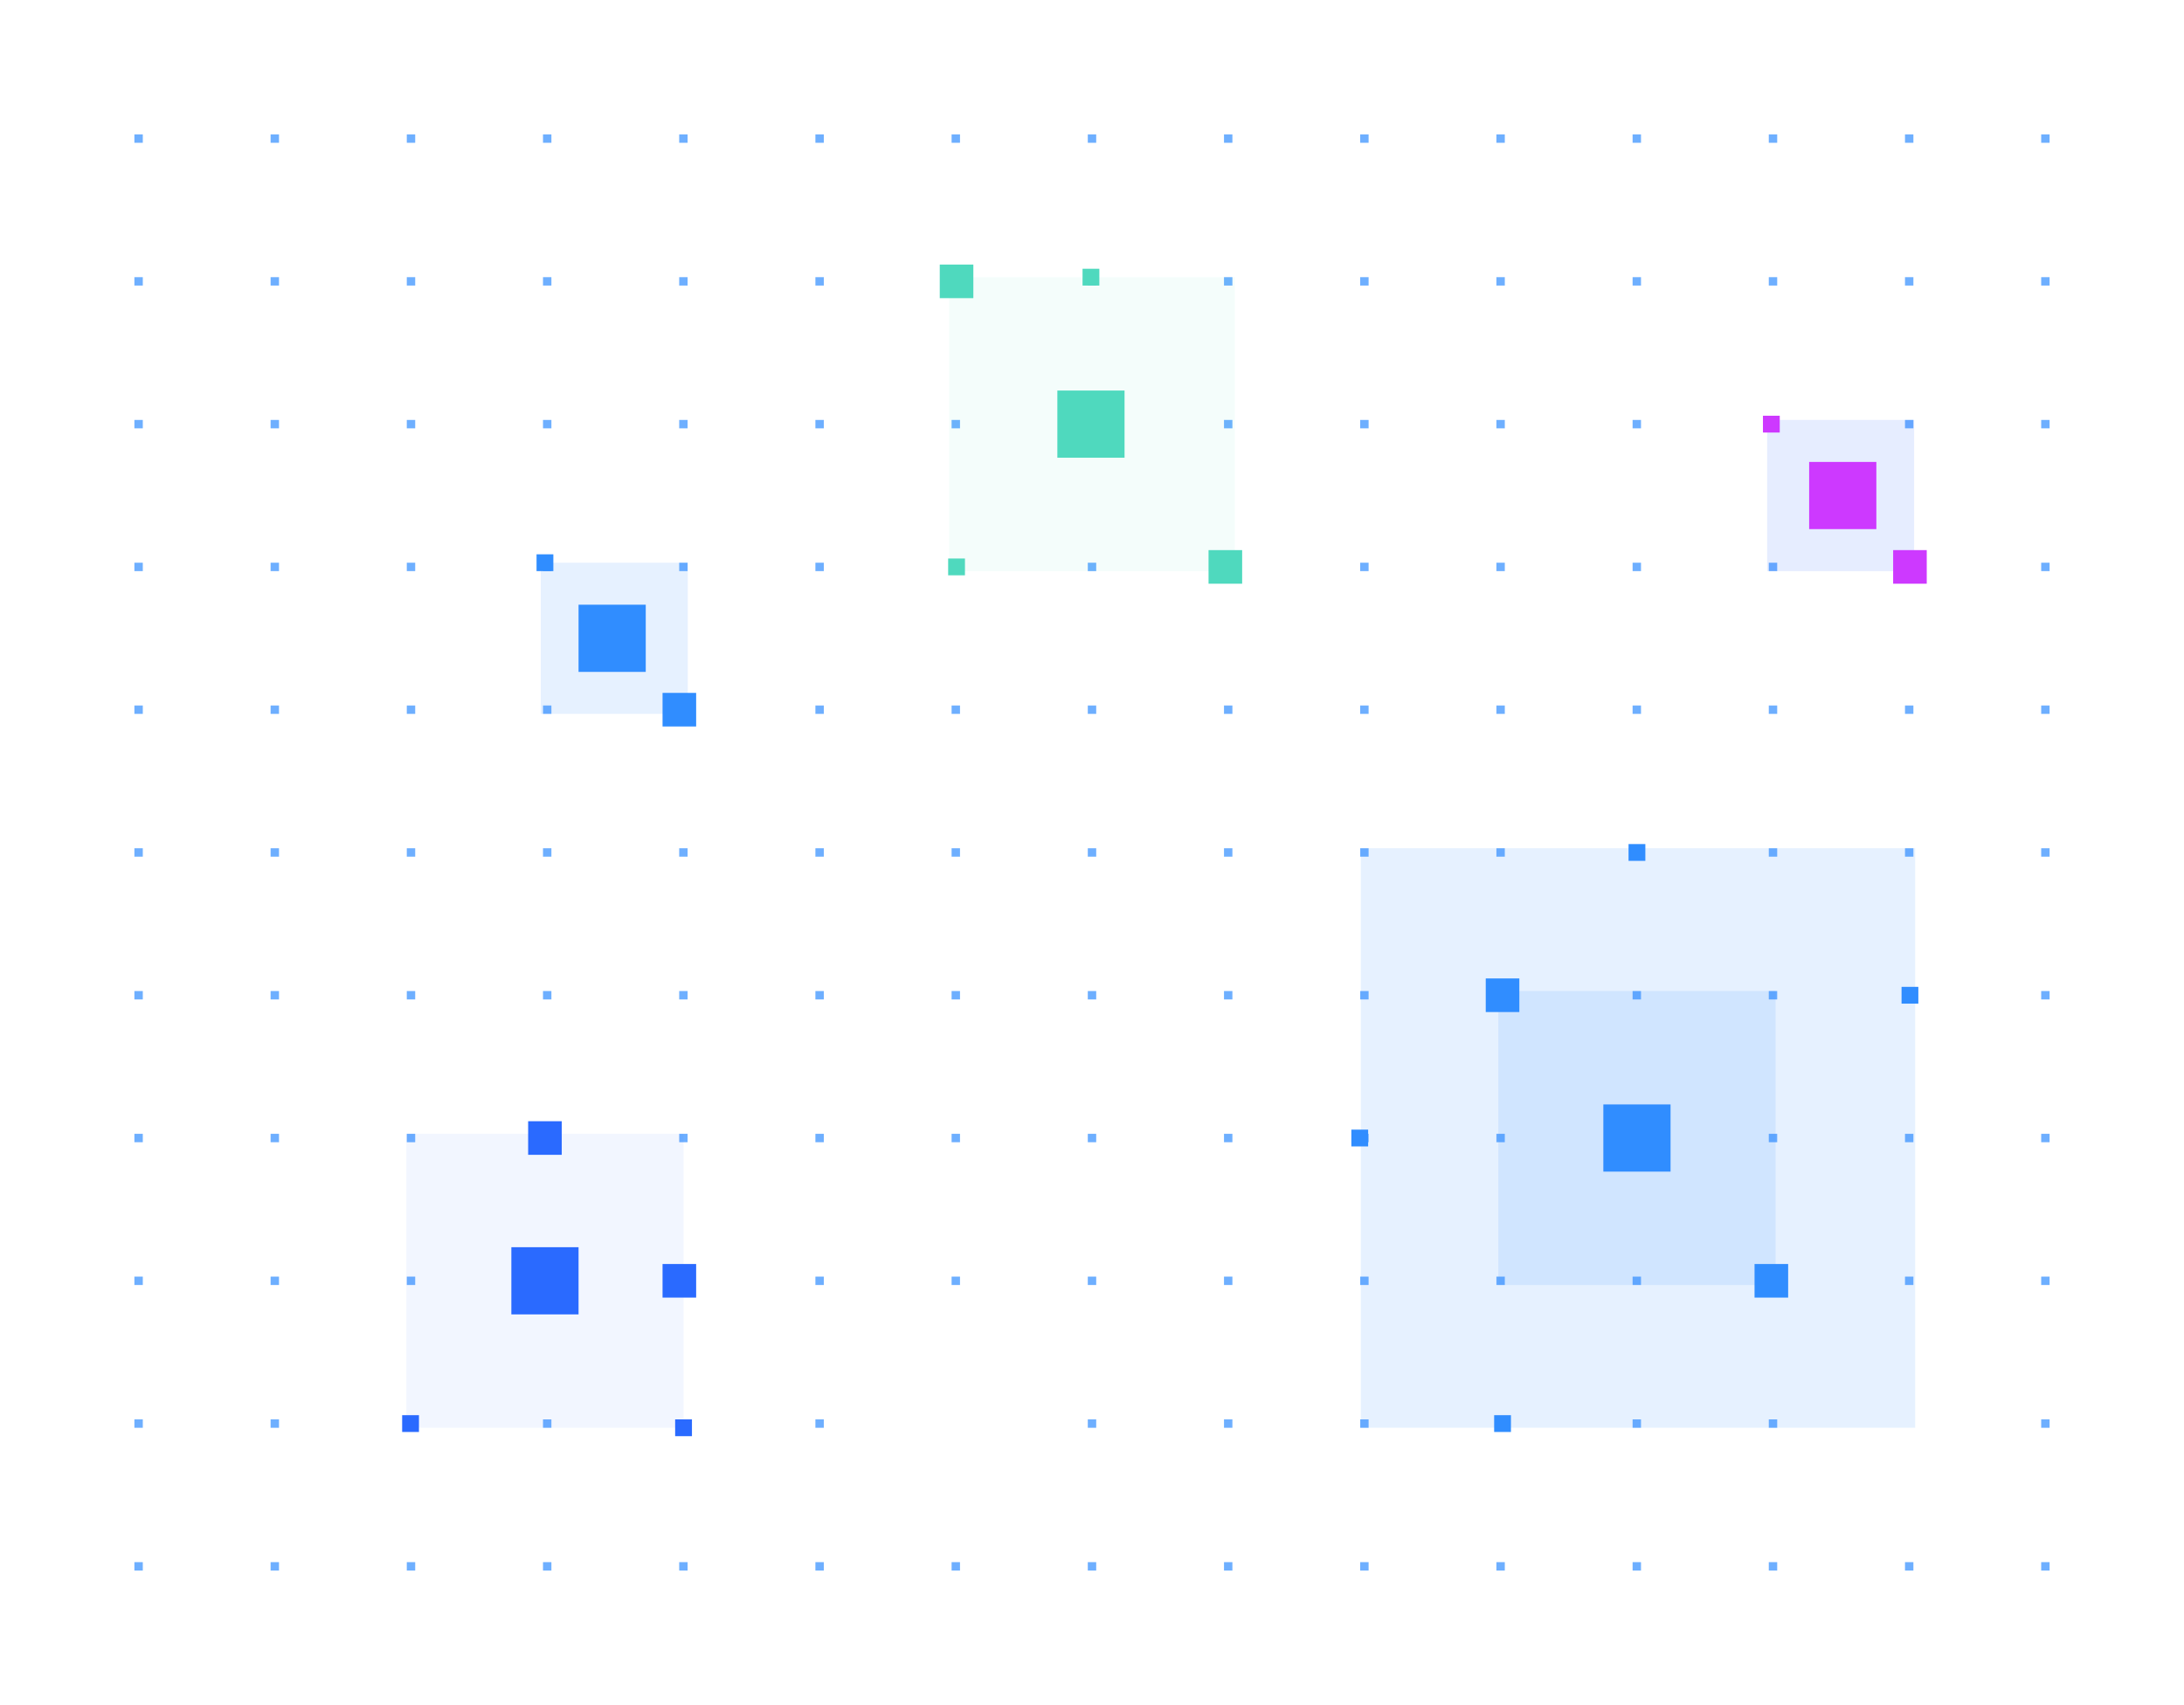 <svg width="520" height="406" viewBox="0 0 520 406" fill="none" xmlns="http://www.w3.org/2000/svg">
<g opacity="0.7" clip-path="url(#clip0_3559_17284)">
<rect x="488" y="32" width="2" height="2" transform="rotate(90 488 32)" fill="#308DFF"/>
<rect x="488" y="66" width="2" height="2" transform="rotate(90 488 66)" fill="#308DFF"/>
<rect x="488" y="100" width="2" height="2" transform="rotate(90 488 100)" fill="#308DFF"/>
<rect x="488" y="134" width="2" height="2" transform="rotate(90 488 134)" fill="#308DFF"/>
<rect x="488" y="168" width="2" height="2" transform="rotate(90 488 168)" fill="#308DFF"/>
<rect x="488" y="202" width="2" height="2" transform="rotate(90 488 202)" fill="#308DFF"/>
<rect x="488" y="236" width="2" height="2" transform="rotate(90 488 236)" fill="#308DFF"/>
<rect x="488" y="270" width="2" height="2" transform="rotate(90 488 270)" fill="#308DFF"/>
<rect x="488" y="304" width="2" height="2" transform="rotate(90 488 304)" fill="#308DFF"/>
<rect x="488" y="338" width="2" height="2" transform="rotate(90 488 338)" fill="#308DFF"/>
<rect x="488" y="372" width="2" height="2" transform="rotate(90 488 372)" fill="#308DFF"/>
<rect x="455.571" y="32" width="2" height="2" transform="rotate(90 455.571 32)" fill="#308DFF"/>
<rect x="455.571" y="66" width="2" height="2" transform="rotate(90 455.571 66)" fill="#308DFF"/>
<rect x="455.571" y="100" width="2" height="2" transform="rotate(90 455.571 100)" fill="#308DFF"/>
<rect x="455.571" y="134" width="2" height="2" transform="rotate(90 455.571 134)" fill="#308DFF"/>
<rect x="455.571" y="168" width="2" height="2" transform="rotate(90 455.571 168)" fill="#308DFF"/>
<rect x="455.571" y="202" width="2" height="2" transform="rotate(90 455.571 202)" fill="#308DFF"/>
<rect x="455.571" y="236" width="2" height="2" transform="rotate(90 455.571 236)" fill="#308DFF"/>
<rect x="455.571" y="270" width="2" height="2" transform="rotate(90 455.571 270)" fill="#308DFF"/>
<rect x="455.571" y="304" width="2" height="2" transform="rotate(90 455.571 304)" fill="#308DFF"/>
<rect x="455.571" y="372" width="2" height="2" transform="rotate(90 455.571 372)" fill="#308DFF"/>
<rect x="423.143" y="32" width="2" height="2" transform="rotate(90 423.143 32)" fill="#308DFF"/>
<rect x="423.143" y="66" width="2" height="2" transform="rotate(90 423.143 66)" fill="#308DFF"/>
<rect x="423.143" y="100" width="2" height="2" transform="rotate(90 423.143 100)" fill="#308DFF"/>
<rect x="423.143" y="134" width="2" height="2" transform="rotate(90 423.143 134)" fill="#308DFF"/>
<rect x="423.143" y="168" width="2" height="2" transform="rotate(90 423.143 168)" fill="#308DFF"/>
<rect x="423.143" y="202" width="2" height="2" transform="rotate(90 423.143 202)" fill="#308DFF"/>
<rect x="423.143" y="236" width="2" height="2" transform="rotate(90 423.143 236)" fill="#308DFF"/>
<rect x="423.143" y="270" width="2" height="2" transform="rotate(90 423.143 270)" fill="#308DFF"/>
<rect x="423.143" y="304" width="2" height="2" transform="rotate(90 423.143 304)" fill="#308DFF"/>
<rect x="423.143" y="338" width="2" height="2" transform="rotate(90 423.143 338)" fill="#308DFF"/>
<rect x="423.143" y="372" width="2" height="2" transform="rotate(90 423.143 372)" fill="#308DFF"/>
<rect x="390.714" y="32" width="2" height="2" transform="rotate(90 390.714 32)" fill="#308DFF"/>
<rect x="390.714" y="66" width="2" height="2" transform="rotate(90 390.714 66)" fill="#308DFF"/>
<rect x="390.714" y="100" width="2" height="2" transform="rotate(90 390.714 100)" fill="#308DFF"/>
<rect x="390.714" y="134" width="2" height="2" transform="rotate(90 390.714 134)" fill="#308DFF"/>
<rect x="390.714" y="168" width="2" height="2" transform="rotate(90 390.714 168)" fill="#308DFF"/>
<rect x="390.714" y="202" width="2" height="2" transform="rotate(90 390.714 202)" fill="#308DFF"/>
<rect x="390.714" y="236" width="2" height="2" transform="rotate(90 390.714 236)" fill="#308DFF"/>
<rect x="390.714" y="270" width="2" height="2" transform="rotate(90 390.714 270)" fill="#308DFF"/>
<rect x="390.714" y="304" width="2" height="2" transform="rotate(90 390.714 304)" fill="#308DFF"/>
<rect x="390.714" y="338" width="2" height="2" transform="rotate(90 390.714 338)" fill="#308DFF"/>
<rect x="390.714" y="372" width="2" height="2" transform="rotate(90 390.714 372)" fill="#308DFF"/>
<rect x="358.286" y="32" width="2" height="2" transform="rotate(90 358.286 32)" fill="#308DFF"/>
<rect x="358.286" y="66" width="2" height="2" transform="rotate(90 358.286 66)" fill="#308DFF"/>
<rect x="358.286" y="100" width="2" height="2" transform="rotate(90 358.286 100)" fill="#308DFF"/>
<rect x="358.286" y="134" width="2" height="2" transform="rotate(90 358.286 134)" fill="#308DFF"/>
<rect x="358.286" y="168" width="2" height="2" transform="rotate(90 358.286 168)" fill="#308DFF"/>
<rect x="358.286" y="202" width="2" height="2" transform="rotate(90 358.286 202)" fill="#308DFF"/>
<rect x="358.286" y="236" width="2" height="2" transform="rotate(90 358.286 236)" fill="#308DFF"/>
<rect x="358.286" y="270" width="2" height="2" transform="rotate(90 358.286 270)" fill="#308DFF"/>
<rect x="358.286" y="304" width="2" height="2" transform="rotate(90 358.286 304)" fill="#308DFF"/>
<rect x="358.286" y="338" width="2" height="2" transform="rotate(90 358.286 338)" fill="#308DFF"/>
<rect x="358.286" y="372" width="2" height="2" transform="rotate(90 358.286 372)" fill="#308DFF"/>
<rect x="325.857" y="32" width="2" height="2" transform="rotate(90 325.857 32)" fill="#308DFF"/>
<rect x="325.857" y="66" width="2" height="2" transform="rotate(90 325.857 66)" fill="#308DFF"/>
<rect x="325.857" y="100" width="2" height="2" transform="rotate(90 325.857 100)" fill="#308DFF"/>
<rect x="325.857" y="134" width="2" height="2" transform="rotate(90 325.857 134)" fill="#308DFF"/>
<rect x="325.857" y="168" width="2" height="2" transform="rotate(90 325.857 168)" fill="#308DFF"/>
<rect x="325.857" y="202" width="2" height="2" transform="rotate(90 325.857 202)" fill="#308DFF"/>
<rect x="325.857" y="236" width="2" height="2" transform="rotate(90 325.857 236)" fill="#308DFF"/>
<rect x="325.857" y="270" width="2" height="2" transform="rotate(90 325.857 270)" fill="#308DFF"/>
<rect x="325.857" y="304" width="2" height="2" transform="rotate(90 325.857 304)" fill="#308DFF"/>
<rect x="325.857" y="338" width="2" height="2" transform="rotate(90 325.857 338)" fill="#308DFF"/>
<rect x="325.857" y="372" width="2" height="2" transform="rotate(90 325.857 372)" fill="#308DFF"/>
<rect x="293.429" y="32" width="2" height="2" transform="rotate(90 293.429 32)" fill="#308DFF"/>
<rect x="293.429" y="66" width="2" height="2" transform="rotate(90 293.429 66)" fill="#308DFF"/>
<rect x="293.429" y="100" width="2" height="2" transform="rotate(90 293.429 100)" fill="#308DFF"/>
<rect x="293.429" y="134" width="2" height="2" transform="rotate(90 293.429 134)" fill="#308DFF"/>
<rect x="293.429" y="168" width="2" height="2" transform="rotate(90 293.429 168)" fill="#308DFF"/>
<rect x="293.429" y="202" width="2" height="2" transform="rotate(90 293.429 202)" fill="#308DFF"/>
<rect x="293.429" y="236" width="2" height="2" transform="rotate(90 293.429 236)" fill="#308DFF"/>
<rect x="293.429" y="270" width="2" height="2" transform="rotate(90 293.429 270)" fill="#308DFF"/>
<rect x="293.429" y="304" width="2" height="2" transform="rotate(90 293.429 304)" fill="#308DFF"/>
<rect x="293.429" y="338" width="2" height="2" transform="rotate(90 293.429 338)" fill="#308DFF"/>
<rect x="293.429" y="372" width="2" height="2" transform="rotate(90 293.429 372)" fill="#308DFF"/>
<rect x="261" y="32" width="2" height="2" transform="rotate(90 261 32)" fill="#308DFF"/>
<rect x="261" y="66" width="2" height="2" transform="rotate(90 261 66)" fill="#308DFF"/>
<rect x="261" y="100" width="2" height="2" transform="rotate(90 261 100)" fill="#308DFF"/>
<rect x="261" y="134" width="2" height="2" transform="rotate(90 261 134)" fill="#308DFF"/>
<rect x="261" y="168" width="2" height="2" transform="rotate(90 261 168)" fill="#308DFF"/>
<rect x="261" y="202" width="2" height="2" transform="rotate(90 261 202)" fill="#308DFF"/>
<rect x="261" y="236" width="2" height="2" transform="rotate(90 261 236)" fill="#308DFF"/>
<rect x="261" y="270" width="2" height="2" transform="rotate(90 261 270)" fill="#308DFF"/>
<rect x="261" y="304" width="2" height="2" transform="rotate(90 261 304)" fill="#308DFF"/>
<rect x="261" y="338" width="2" height="2" transform="rotate(90 261 338)" fill="#308DFF"/>
<rect x="261" y="372" width="2" height="2" transform="rotate(90 261 372)" fill="#308DFF"/>
<rect x="228.571" y="32" width="2" height="2" transform="rotate(90 228.571 32)" fill="#308DFF"/>
<rect x="228.571" y="66" width="2" height="2" transform="rotate(90 228.571 66)" fill="#308DFF"/>
<rect x="228.571" y="100" width="2" height="2" transform="rotate(90 228.571 100)" fill="#308DFF"/>
<rect x="228.571" y="134" width="2" height="2" transform="rotate(90 228.571 134)" fill="#308DFF"/>
<rect x="228.571" y="168" width="2" height="2" transform="rotate(90 228.571 168)" fill="#308DFF"/>
<rect x="228.571" y="202" width="2" height="2" transform="rotate(90 228.571 202)" fill="#308DFF"/>
<rect x="228.571" y="236" width="2" height="2" transform="rotate(90 228.571 236)" fill="#308DFF"/>
<rect x="228.571" y="270" width="2" height="2" transform="rotate(90 228.571 270)" fill="#308DFF"/>
<rect x="228.571" y="304" width="2" height="2" transform="rotate(90 228.571 304)" fill="#308DFF"/>
<rect x="228.571" y="372" width="2" height="2" transform="rotate(90 228.571 372)" fill="#308DFF"/>
<rect x="196.143" y="32" width="2" height="2" transform="rotate(90 196.143 32)" fill="#308DFF"/>
<rect x="196.143" y="66" width="2" height="2" transform="rotate(90 196.143 66)" fill="#308DFF"/>
<rect x="196.143" y="100" width="2" height="2" transform="rotate(90 196.143 100)" fill="#308DFF"/>
<rect x="196.143" y="134" width="2" height="2" transform="rotate(90 196.143 134)" fill="#308DFF"/>
<rect x="196.143" y="168" width="2" height="2" transform="rotate(90 196.143 168)" fill="#308DFF"/>
<rect x="196.143" y="202" width="2" height="2" transform="rotate(90 196.143 202)" fill="#308DFF"/>
<rect x="196.143" y="236" width="2" height="2" transform="rotate(90 196.143 236)" fill="#308DFF"/>
<rect x="196.143" y="270" width="2" height="2" transform="rotate(90 196.143 270)" fill="#308DFF"/>
<rect x="196.143" y="304" width="2" height="2" transform="rotate(90 196.143 304)" fill="#308DFF"/>
<rect x="196.143" y="338" width="2" height="2" transform="rotate(90 196.143 338)" fill="#308DFF"/>
<rect x="196.143" y="372" width="2" height="2" transform="rotate(90 196.143 372)" fill="#308DFF"/>
<rect x="163.714" y="32" width="2" height="2" transform="rotate(90 163.714 32)" fill="#308DFF"/>
<rect x="163.714" y="66" width="2" height="2" transform="rotate(90 163.714 66)" fill="#308DFF"/>
<rect x="163.714" y="100" width="2" height="2" transform="rotate(90 163.714 100)" fill="#308DFF"/>
<rect x="163.714" y="134" width="2" height="2" transform="rotate(90 163.714 134)" fill="#308DFF"/>
<rect x="163.714" y="168" width="2" height="2" transform="rotate(90 163.714 168)" fill="#308DFF"/>
<rect x="163.714" y="202" width="2" height="2" transform="rotate(90 163.714 202)" fill="#308DFF"/>
<rect x="163.714" y="236" width="2" height="2" transform="rotate(90 163.714 236)" fill="#308DFF"/>
<rect x="163.714" y="270" width="2" height="2" transform="rotate(90 163.714 270)" fill="#308DFF"/>
<rect x="163.714" y="304" width="2" height="2" transform="rotate(90 163.714 304)" fill="#308DFF"/>
<rect x="163.714" y="338" width="2" height="2" transform="rotate(90 163.714 338)" fill="#308DFF"/>
<rect x="163.714" y="372" width="2" height="2" transform="rotate(90 163.714 372)" fill="#308DFF"/>
<rect x="131.286" y="32" width="2" height="2" transform="rotate(90 131.286 32)" fill="#308DFF"/>
<rect x="131.286" y="66" width="2" height="2" transform="rotate(90 131.286 66)" fill="#308DFF"/>
<rect x="131.286" y="100" width="2" height="2" transform="rotate(90 131.286 100)" fill="#308DFF"/>
<rect x="131.286" y="134" width="2" height="2" transform="rotate(90 131.286 134)" fill="#308DFF"/>
<rect x="131.286" y="168" width="2" height="2" transform="rotate(90 131.286 168)" fill="#308DFF"/>
<rect x="131.286" y="202" width="2" height="2" transform="rotate(90 131.286 202)" fill="#308DFF"/>
<rect x="131.286" y="236" width="2" height="2" transform="rotate(90 131.286 236)" fill="#308DFF"/>
<rect x="131.286" y="270" width="2" height="2" transform="rotate(90 131.286 270)" fill="#308DFF"/>
<rect x="131.286" y="304" width="2" height="2" transform="rotate(90 131.286 304)" fill="#308DFF"/>
<rect x="131.286" y="338" width="2" height="2" transform="rotate(90 131.286 338)" fill="#308DFF"/>
<rect x="131.286" y="372" width="2" height="2" transform="rotate(90 131.286 372)" fill="#308DFF"/>
<rect x="98.857" y="32" width="2" height="2" transform="rotate(90 98.857 32)" fill="#308DFF"/>
<rect x="98.857" y="66" width="2" height="2" transform="rotate(90 98.857 66)" fill="#308DFF"/>
<rect x="98.857" y="100" width="2" height="2" transform="rotate(90 98.857 100)" fill="#308DFF"/>
<rect x="98.857" y="134" width="2" height="2" transform="rotate(90 98.857 134)" fill="#308DFF"/>
<rect x="98.857" y="168" width="2" height="2" transform="rotate(90 98.857 168)" fill="#308DFF"/>
<rect x="98.857" y="202" width="2" height="2" transform="rotate(90 98.857 202)" fill="#308DFF"/>
<rect x="98.857" y="236" width="2" height="2" transform="rotate(90 98.857 236)" fill="#308DFF"/>
<rect x="98.857" y="270" width="2" height="2" transform="rotate(90 98.857 270)" fill="#308DFF"/>
<rect x="98.857" y="304" width="2" height="2" transform="rotate(90 98.857 304)" fill="#308DFF"/>
<rect x="98.857" y="338" width="2" height="2" transform="rotate(90 98.857 338)" fill="#308DFF"/>
<rect x="98.857" y="372" width="2" height="2" transform="rotate(90 98.857 372)" fill="#308DFF"/>
<rect x="66.428" y="32" width="2" height="2" transform="rotate(90 66.428 32)" fill="#308DFF"/>
<rect x="66.428" y="66" width="2" height="2" transform="rotate(90 66.428 66)" fill="#308DFF"/>
<rect x="66.428" y="100" width="2" height="2" transform="rotate(90 66.428 100)" fill="#308DFF"/>
<rect x="66.428" y="134" width="2" height="2" transform="rotate(90 66.428 134)" fill="#308DFF"/>
<rect x="66.428" y="168" width="2" height="2" transform="rotate(90 66.428 168)" fill="#308DFF"/>
<rect x="66.428" y="202" width="2" height="2" transform="rotate(90 66.428 202)" fill="#308DFF"/>
<rect x="66.428" y="236" width="2" height="2" transform="rotate(90 66.428 236)" fill="#308DFF"/>
<rect x="66.428" y="270" width="2" height="2" transform="rotate(90 66.428 270)" fill="#308DFF"/>
<rect x="66.428" y="304" width="2" height="2" transform="rotate(90 66.428 304)" fill="#308DFF"/>
<rect x="66.428" y="338" width="2" height="2" transform="rotate(90 66.428 338)" fill="#308DFF"/>
<rect x="66.428" y="372" width="2" height="2" transform="rotate(90 66.428 372)" fill="#308DFF"/>
<rect x="34" y="32" width="2" height="2" transform="rotate(90 34 32)" fill="#308DFF"/>
<rect x="34" y="66" width="2" height="2" transform="rotate(90 34 66)" fill="#308DFF"/>
<rect x="34" y="100" width="2" height="2" transform="rotate(90 34 100)" fill="#308DFF"/>
<rect x="34" y="134" width="2" height="2" transform="rotate(90 34 134)" fill="#308DFF"/>
<rect x="34" y="168" width="2" height="2" transform="rotate(90 34 168)" fill="#308DFF"/>
<rect x="34" y="202" width="2" height="2" transform="rotate(90 34 202)" fill="#308DFF"/>
<rect x="34" y="236" width="2" height="2" transform="rotate(90 34 236)" fill="#308DFF"/>
<rect x="34" y="270" width="2" height="2" transform="rotate(90 34 270)" fill="#308DFF"/>
<rect x="34" y="304" width="2" height="2" transform="rotate(90 34 304)" fill="#308DFF"/>
<rect x="34" y="338" width="2" height="2" transform="rotate(90 34 338)" fill="#308DFF"/>
<rect x="34" y="372" width="2" height="2" transform="rotate(90 34 372)" fill="#308DFF"/>
</g>
<rect opacity="0.6" x="456" y="202" width="138" height="132" transform="rotate(90 456 202)" fill="#308DFF" fill-opacity="0.2"/>
<rect opacity="0.6" x="422.75" y="236" width="70" height="66" transform="rotate(90 422.75 236)" fill="#308DFF" fill-opacity="0.2"/>
<rect opacity="0.6" x="294" y="66" width="70" height="68" transform="rotate(90 294 66)" fill="#4FD9BE" fill-opacity="0.1"/>
<rect opacity="0.6" x="455.75" y="100" width="36" height="35" transform="rotate(90 455.75 100)" fill="#2A6AFF" fill-opacity="0.2"/>
<rect opacity="0.6" x="163.75" y="134" width="36" height="35" transform="rotate(90 163.75 134)" fill="#308DFF" fill-opacity="0.2"/>
<rect opacity="0.6" x="162.75" y="270" width="70" height="66" transform="rotate(90 162.75 270)" fill="#2A6AFF" fill-opacity="0.1"/>
<rect x="397.75" y="263" width="16" height="16" transform="rotate(90 397.75 263)" fill="#308DFF"/>
<rect x="267.75" y="93" width="16" height="16" transform="rotate(90 267.75 93)" fill="#4FD9BE"/>
<rect x="446.75" y="110" width="16" height="16" transform="rotate(90 446.75 110)" fill="#CD39FF"/>
<rect x="153.75" y="144" width="16" height="16" transform="rotate(90 153.75 144)" fill="#308DFF"/>
<rect x="137.75" y="297" width="16" height="16" transform="rotate(90 137.75 297)" fill="#2A6AFF"/>
<rect x="325.75" y="269" width="4" height="4" transform="rotate(90 325.75 269)" fill="#308DFF"/>
<rect x="391.75" y="201" width="4" height="4" transform="rotate(90 391.75 201)" fill="#308DFF"/>
<rect x="261.75" y="64" width="4" height="4" transform="rotate(90 261.75 64)" fill="#4FD9BE"/>
<rect x="423.75" y="99" width="4" height="4" transform="rotate(90 423.75 99)" fill="#CD39FF"/>
<rect x="131.75" y="132" width="4" height="4" transform="rotate(90 131.75 132)" fill="#308DFF"/>
<rect x="164.75" y="338" width="4" height="4" transform="rotate(90 164.75 338)" fill="#2A6AFF"/>
<rect x="361.75" y="233" width="8" height="8" transform="rotate(90 361.75 233)" fill="#308DFF"/>
<rect x="231.75" y="63" width="8" height="8" transform="rotate(90 231.75 63)" fill="#4FD9BE"/>
<rect x="133.75" y="267" width="8" height="8" transform="rotate(90 133.75 267)" fill="#2A6AFF"/>
<rect x="425.75" y="301" width="8" height="8" transform="rotate(90 425.75 301)" fill="#308DFF"/>
<rect x="295.75" y="131" width="8" height="8" transform="rotate(90 295.75 131)" fill="#4FD9BE"/>
<rect x="458.75" y="131" width="8" height="8" transform="rotate(90 458.75 131)" fill="#CD39FF"/>
<rect x="165.75" y="165" width="8" height="8" transform="rotate(90 165.75 165)" fill="#308DFF"/>
<rect x="165.75" y="301" width="8" height="8" transform="rotate(90 165.75 301)" fill="#2A6AFF"/>
<rect x="359.75" y="337" width="4" height="4" transform="rotate(90 359.75 337)" fill="#308DFF"/>
<rect x="229.75" y="133" width="4" height="4" transform="rotate(90 229.75 133)" fill="#4FD9BE"/>
<rect x="99.75" y="337" width="4" height="4" transform="rotate(90 99.75 337)" fill="#2A6AFF"/>
<rect x="456.75" y="235" width="4" height="4" transform="rotate(90 456.75 235)" fill="#308DFF"/>
<defs>
<clipPath id="clip0_3559_17284">
<rect width="406" height="520" fill="white" transform="translate(520 2.28882e-05) rotate(90)"/>
</clipPath>
</defs>
</svg>
